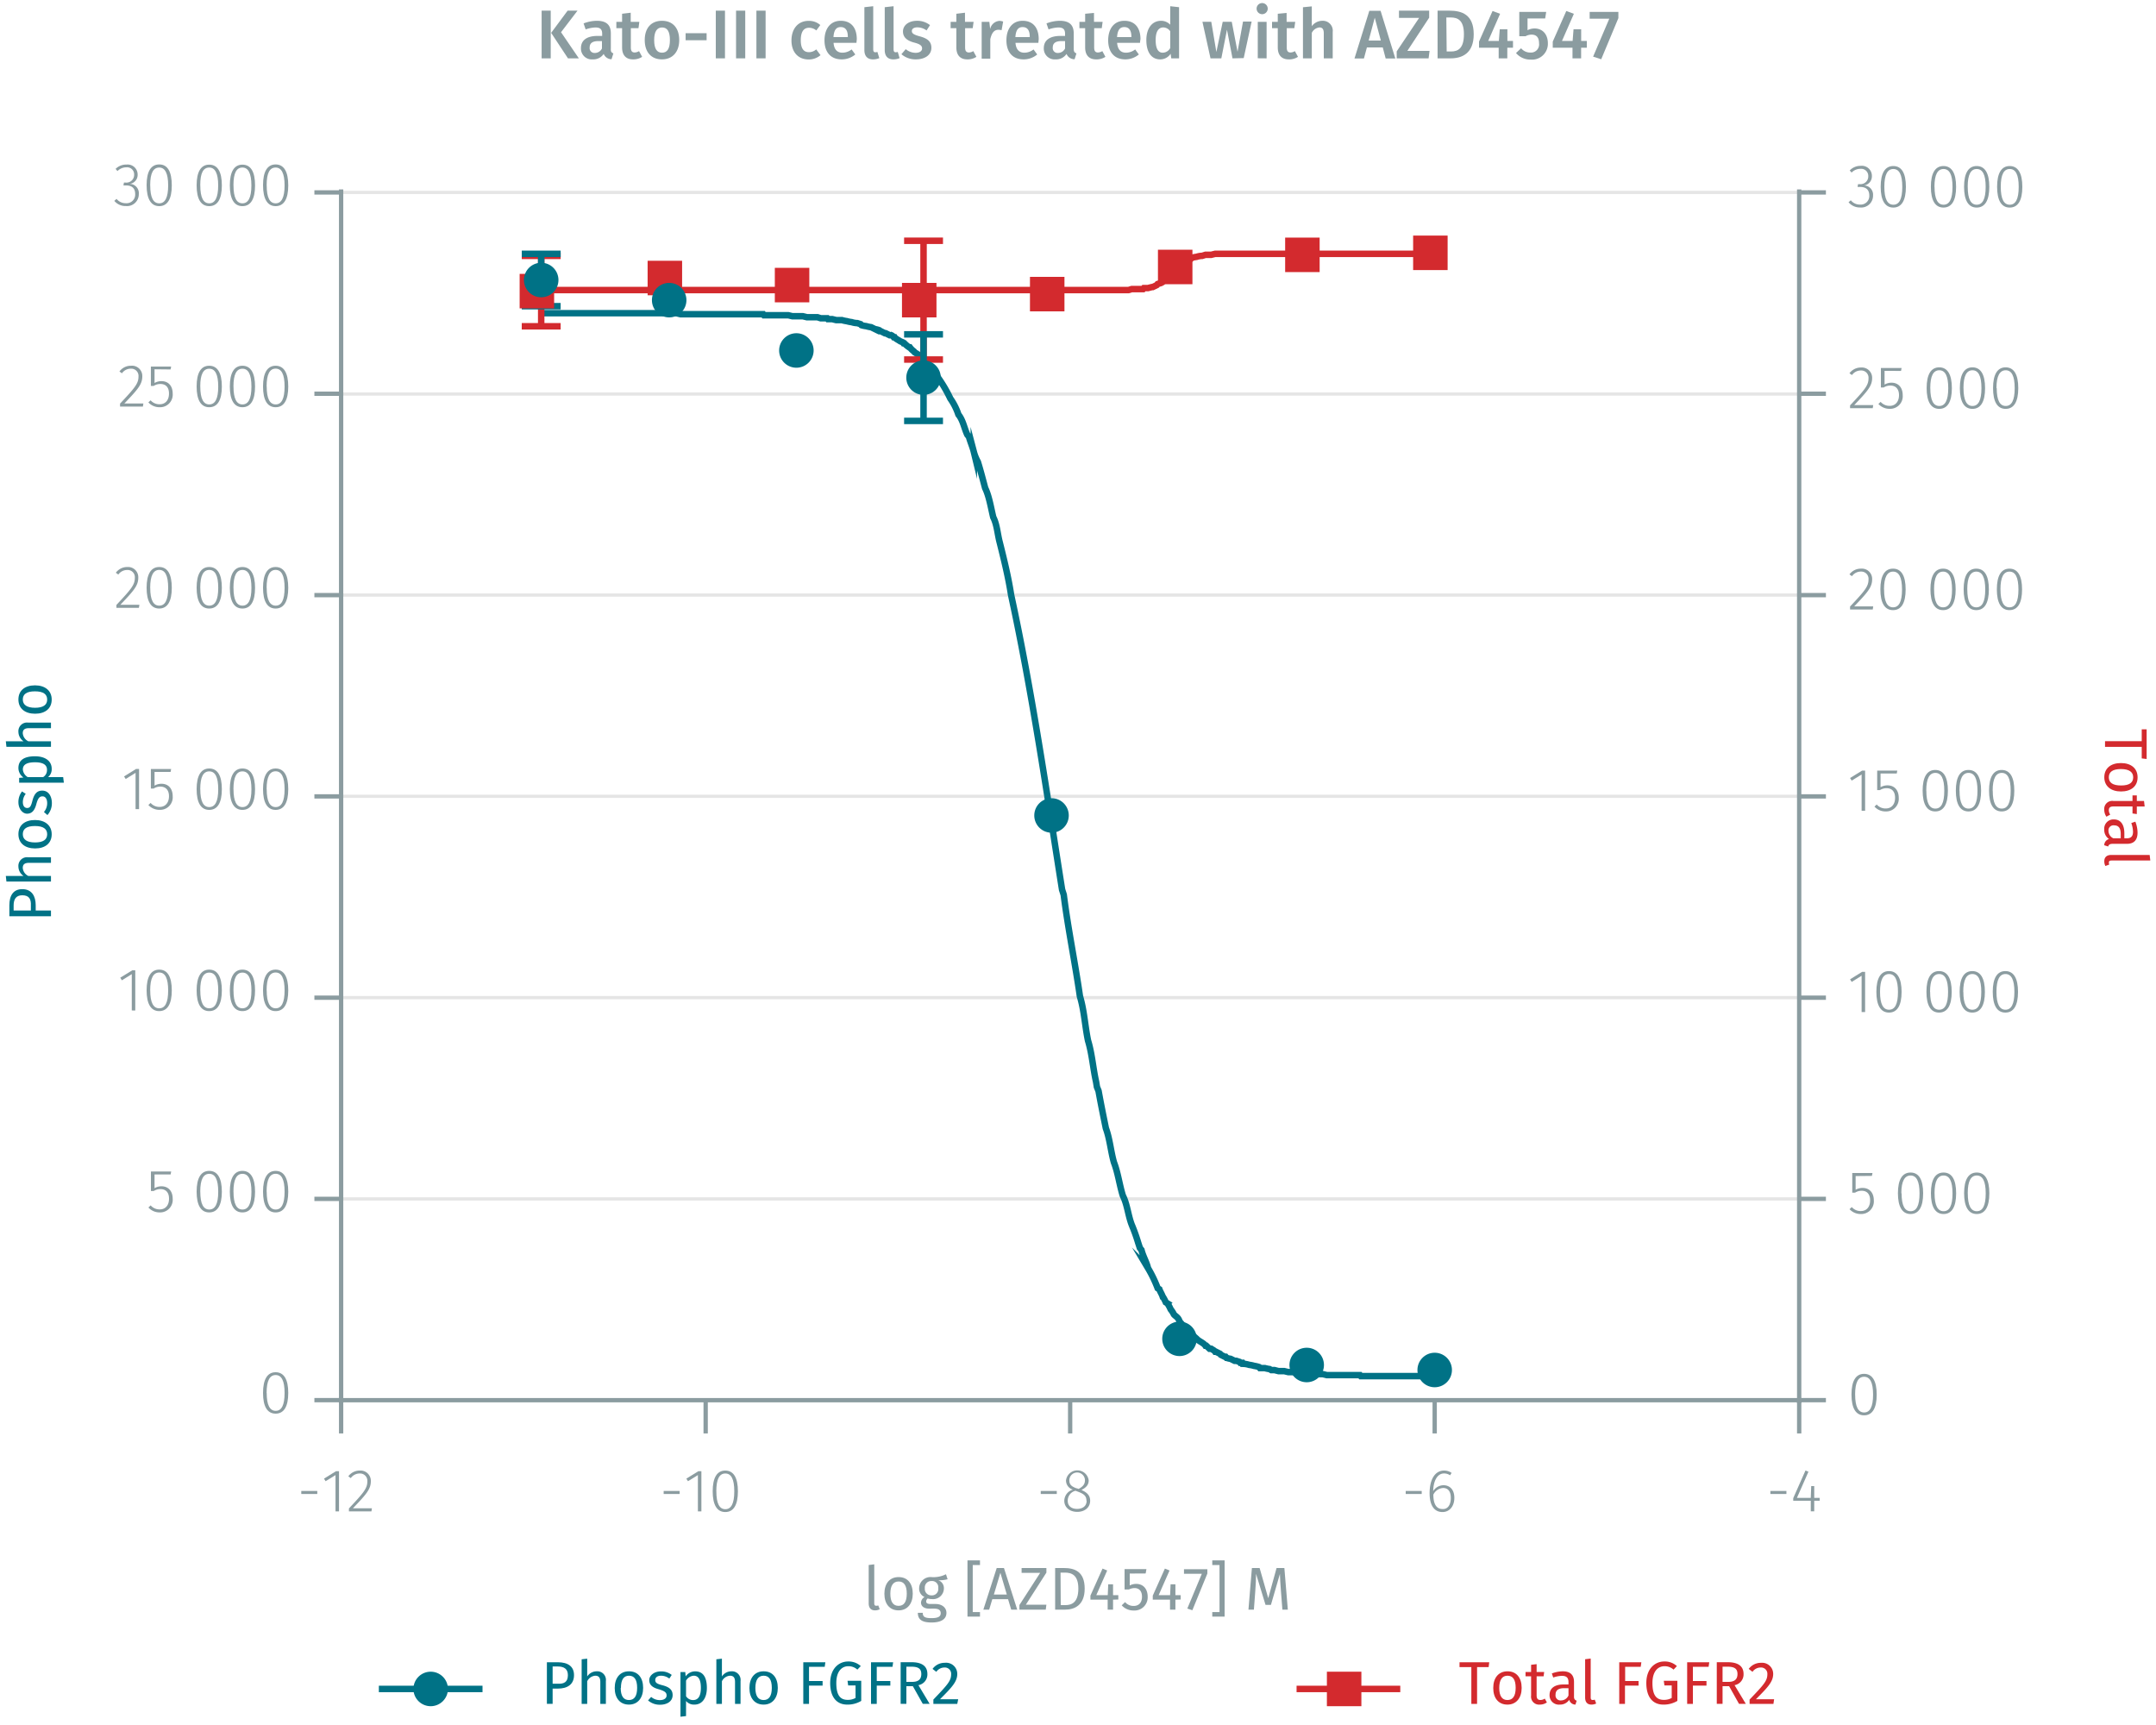 <svg id="Calque_1" data-name="Calque 1" xmlns="http://www.w3.org/2000/svg" xmlns:xlink="http://www.w3.org/1999/xlink" viewBox="0 0 500 400"><defs><symbol id="_9-dark-red-square" data-name="9-dark-red-square" viewBox="0 0 8 8"><polyline points="0 0 0 8 8 8 8 0 0 0" fill="#d32a2e" fill-rule="evenodd"/></symbol><symbol id="_1-deep-blue-circle" data-name="1-deep-blue-circle" viewBox="0 0 8 8"><path d="M8,4A4,4,0,0,1,4,8,4,4,0,1,1,8,4" fill="#007286" fill-rule="evenodd"/></symbol></defs><line x1="79.11" y1="278.01" x2="417.25" y2="278.01" fill="none" stroke="#e5e5e5" stroke-miterlimit="10" stroke-width="0.75"/><line x1="79.11" y1="231.33" x2="417.25" y2="231.33" fill="none" stroke="#e5e5e5" stroke-miterlimit="10" stroke-width="0.75"/><line x1="79.11" y1="184.65" x2="417.25" y2="184.65" fill="none" stroke="#e5e5e5" stroke-miterlimit="10" stroke-width="0.75"/><line x1="79.11" y1="137.98" x2="417.25" y2="137.98" fill="none" stroke="#e5e5e5" stroke-miterlimit="10" stroke-width="0.75"/><line x1="79.11" y1="91.37" x2="417.25" y2="91.37" fill="none" stroke="#e5e5e5" stroke-miterlimit="10" stroke-width="0.75"/><line x1="79.11" y1="44.62" x2="417.25" y2="44.62" fill="none" stroke="#e5e5e5" stroke-miterlimit="10" stroke-width="0.75"/><path d="M73.58,345.73v.7H69.87v-.7Z" fill="#8b9ca0"/><path d="M77.81,350.46v-8.41l-2.3,1.42-.37-.6,2.78-1.72h.7v9.31Z" fill="#8b9ca0"/><path d="M86,343.45c0,1.85-1,3-4.16,6.3h4.41l-.11.71H80.92v-.68c3.46-3.69,4.27-4.65,4.27-6.29a1.68,1.68,0,0,0-1.77-1.81,2.51,2.51,0,0,0-2.07,1.07l-.57-.42A3.26,3.26,0,0,1,83.47,341,2.38,2.38,0,0,1,86,343.45Z" fill="#8b9ca0"/><path d="M157.62,345.73v.7h-3.71v-.7Z" fill="#8b9ca0"/><path d="M161.85,350.46v-8.41l-2.3,1.42-.38-.6,2.79-1.72h.7v9.31Z" fill="#8b9ca0"/><path d="M171.13,345.81c0,3.16-1,4.81-2.93,4.81s-2.92-1.67-2.92-4.82,1-4.8,2.92-4.8S171.13,342.65,171.13,345.81Zm-5,0c0,2.87.74,4.15,2.08,4.15s2.08-1.26,2.08-4.14-.73-4.14-2.08-4.14S166.12,342.93,166.12,345.8Z" fill="#8b9ca0"/><path d="M245.08,345.73v.7h-3.72v-.7Z" fill="#8b9ca0"/><path d="M252.82,348c0,1.56-1.26,2.58-3,2.58s-3-1.05-3-2.56a2.74,2.74,0,0,1,2-2.6,2.2,2.2,0,0,1-1.6-2.14,2.65,2.65,0,0,1,5.26,0c0,1-.55,1.64-1.68,2.22C252.13,346.09,252.82,346.79,252.82,348Zm-.86,0c0-1.13-.6-1.6-2.07-2.14l-.47-.18a2.36,2.36,0,0,0-1.8,2.34c0,1.21.87,1.87,2.16,1.87S252,349.25,252,348Zm-2.25-2.9.43.16c1-.55,1.47-1.1,1.47-2a1.81,1.81,0,0,0-3.62,0C248,344.25,248.46,344.68,249.71,345.14Z" fill="#8b9ca0"/><path d="M329.71,345.73v.7H326v-.7Z" fill="#8b9ca0"/><path d="M337.28,347.33c0,2-1.17,3.29-2.74,3.29-2.17,0-3-1.91-3-4.36,0-3.25,1.28-5.26,3.36-5.26a3,3,0,0,1,1.74.54l-.35.56a2.46,2.46,0,0,0-1.4-.43c-1.55,0-2.47,1.71-2.52,4.1a2.86,2.86,0,0,1,2.39-1.37C336.15,344.4,337.28,345.34,337.28,347.33Zm-.82,0c0-1.63-.76-2.29-1.77-2.29a2.7,2.7,0,0,0-2.28,1.54c0,2.08.64,3.34,2.13,3.34C335.8,350,336.46,348.87,336.46,347.36Z" fill="#8b9ca0"/><path d="M414.29,345.73v.7h-3.72v-.7Z" fill="#8b9ca0"/><path d="M420.74,348v2.45h-.8V348h-4.07v-.6l2.84-6.41.69.28-2.67,6.06h3.21l.1-2.73h.7v2.73H422V348Z" fill="#8b9ca0"/><path d="M417.25,324.68v7.71m-84.53-7.71v7.71m-84.54-7.71v7.71m-84.53-7.71v7.71m-84.54-7.71v7.71m-.56-7.71H417.81" fill="none" stroke="#8b9ca0" stroke-miterlimit="10"/><path d="M66.85,323c0,3.15-1,4.8-2.93,4.8S61,326.14,61,323s1-4.8,2.92-4.8S66.85,319.84,66.85,323Zm-5,0c0,2.87.75,4.15,2.09,4.15S66,325.88,66,323s-.73-4.15-2.08-4.15S61.83,320.12,61.83,323Z" fill="#8b9ca0"/><path d="M35.84,272.34v3.18a3.17,3.17,0,0,1,1.6-.44c1.59,0,2.61,1.1,2.61,2.9a2.92,2.92,0,0,1-3,3.16A3.48,3.48,0,0,1,34.42,280l.52-.49a2.68,2.68,0,0,0,2.12.93c1.31,0,2.14-.95,2.14-2.48s-.81-2.23-2-2.23a2.87,2.87,0,0,0-1.55.45h-.65v-4.52h4.7l-.13.67Z" fill="#8b9ca0"/><path d="M51.45,276.33c0,3.15-1,4.81-2.93,4.81s-2.92-1.67-2.92-4.82,1-4.81,2.92-4.81S51.45,273.17,51.45,276.33Zm-5,0c0,2.87.74,4.14,2.08,4.14s2.08-1.26,2.08-4.13-.73-4.15-2.08-4.15S46.44,273.45,46.44,276.32Z" fill="#8b9ca0"/><path d="M59.15,276.33c0,3.15-1,4.81-2.93,4.81s-2.92-1.67-2.92-4.82,1-4.81,2.92-4.81S59.15,273.17,59.15,276.33Zm-5,0c0,2.87.74,4.14,2.08,4.14s2.08-1.26,2.08-4.13-.73-4.15-2.08-4.15S54.14,273.45,54.14,276.32Z" fill="#8b9ca0"/><path d="M66.85,276.33c0,3.15-1,4.81-2.93,4.81S61,279.47,61,276.32s1-4.81,2.92-4.81S66.85,273.17,66.85,276.33Zm-5,0c0,2.87.75,4.14,2.09,4.14S66,279.2,66,276.33s-.73-4.15-2.08-4.15S61.83,273.45,61.83,276.32Z" fill="#8b9ca0"/><path d="M30.56,234.31v-8.42l-2.3,1.43-.37-.61L30.67,225h.7v9.32Z" fill="#8b9ca0"/><path d="M39.84,229.66c0,3.15-1,4.8-2.92,4.8S34,232.79,34,229.64s1-4.8,2.93-4.8S39.84,226.49,39.84,229.66Zm-5,0c0,2.87.74,4.15,2.09,4.15S39,232.53,39,229.66s-.73-4.15-2.07-4.15S34.83,226.77,34.83,229.64Z" fill="#8b9ca0"/><path d="M51.45,229.66c0,3.15-1,4.8-2.93,4.8s-2.92-1.67-2.92-4.82,1-4.8,2.92-4.8S51.45,226.49,51.45,229.66Zm-5,0c0,2.87.74,4.15,2.08,4.15s2.08-1.26,2.08-4.13-.73-4.15-2.08-4.15S46.44,226.77,46.44,229.64Z" fill="#8b9ca0"/><path d="M59.15,229.66c0,3.15-1,4.8-2.93,4.8s-2.92-1.67-2.92-4.82,1-4.8,2.92-4.8S59.15,226.49,59.15,229.66Zm-5,0c0,2.87.74,4.15,2.08,4.15s2.08-1.26,2.08-4.13-.73-4.15-2.08-4.15S54.14,226.77,54.14,229.64Z" fill="#8b9ca0"/><path d="M66.85,229.66c0,3.15-1,4.8-2.93,4.8S61,232.79,61,229.64s1-4.8,2.92-4.8S66.85,226.49,66.85,229.66Zm-5,0c0,2.87.75,4.15,2.09,4.15S66,232.53,66,229.66s-.73-4.15-2.08-4.15S61.83,226.77,61.83,229.64Z" fill="#8b9ca0"/><path d="M31.44,187.63v-8.42l-2.29,1.43-.38-.6,2.78-1.73h.7v9.32Z" fill="#8b9ca0"/><path d="M35.84,179v3.18a3.07,3.07,0,0,1,1.6-.44c1.59,0,2.61,1.09,2.61,2.9a2.91,2.91,0,0,1-3,3.15,3.48,3.48,0,0,1-2.64-1.12l.52-.49a2.68,2.68,0,0,0,2.12.93c1.31,0,2.14-1,2.14-2.48s-.81-2.23-2-2.23a2.78,2.78,0,0,0-1.55.45h-.65v-4.53h4.7l-.13.68Z" fill="#8b9ca0"/><path d="M51.45,183c0,3.15-1,4.8-2.93,4.8S45.6,186.12,45.6,183s1-4.8,2.92-4.8S51.45,179.81,51.45,183Zm-5,0c0,2.88.74,4.15,2.08,4.15s2.08-1.26,2.08-4.13-.73-4.15-2.08-4.15S46.44,180.09,46.44,183Z" fill="#8b9ca0"/><path d="M59.15,183c0,3.15-1,4.8-2.93,4.8S53.3,186.12,53.3,183s1-4.8,2.92-4.8S59.15,179.81,59.15,183Zm-5,0c0,2.88.74,4.15,2.08,4.15s2.08-1.26,2.08-4.13-.73-4.15-2.08-4.15S54.14,180.09,54.14,183Z" fill="#8b9ca0"/><path d="M66.85,183c0,3.15-1,4.8-2.93,4.8S61,186.12,61,183s1-4.8,2.92-4.8S66.85,179.81,66.85,183Zm-5,0c0,2.88.75,4.15,2.09,4.15S66,185.85,66,183s-.73-4.15-2.08-4.15S61.83,180.09,61.83,183Z" fill="#8b9ca0"/><path d="M32.07,133.93c0,1.85-1,3-4.16,6.31h4.42l-.12.71H27v-.68c3.46-3.69,4.27-4.66,4.27-6.29a1.67,1.67,0,0,0-1.76-1.81,2.51,2.51,0,0,0-2.07,1.06l-.58-.42a3.29,3.29,0,0,1,2.69-1.33A2.37,2.37,0,0,1,32.07,133.93Z" fill="#8b9ca0"/><path d="M39.84,136.3c0,3.15-1,4.81-2.92,4.81S34,139.44,34,136.29s1-4.81,2.93-4.81S39.84,133.14,39.84,136.3Zm-5,0c0,2.87.74,4.14,2.09,4.14S39,139.17,39,136.3s-.73-4.15-2.07-4.15S34.83,133.42,34.83,136.29Z" fill="#8b9ca0"/><path d="M51.45,136.3c0,3.15-1,4.81-2.93,4.81s-2.92-1.67-2.92-4.82,1-4.81,2.92-4.81S51.45,133.14,51.45,136.3Zm-5,0c0,2.87.74,4.14,2.08,4.14s2.08-1.26,2.08-4.13-.73-4.15-2.08-4.15S46.44,133.42,46.44,136.29Z" fill="#8b9ca0"/><path d="M59.15,136.3c0,3.15-1,4.81-2.93,4.81s-2.92-1.67-2.92-4.82,1-4.81,2.92-4.81S59.15,133.14,59.15,136.3Zm-5,0c0,2.87.74,4.14,2.08,4.14s2.08-1.26,2.08-4.13-.73-4.15-2.08-4.15S54.14,133.42,54.14,136.29Z" fill="#8b9ca0"/><path d="M66.85,136.3c0,3.15-1,4.81-2.93,4.81S61,139.44,61,136.29s1-4.81,2.92-4.81S66.85,133.14,66.85,136.3Zm-5,0c0,2.87.75,4.14,2.09,4.14S66,139.17,66,136.3s-.73-4.15-2.08-4.15S61.83,133.42,61.83,136.29Z" fill="#8b9ca0"/><path d="M33,87.26c0,1.85-1,3-4.16,6.3h4.41l-.11.72H27.84v-.69c3.46-3.68,4.28-4.65,4.28-6.29a1.68,1.68,0,0,0-1.77-1.81,2.5,2.5,0,0,0-2.07,1.07l-.58-.42a3.27,3.27,0,0,1,2.69-1.33A2.38,2.38,0,0,1,33,87.26Z" fill="#8b9ca0"/><path d="M35.84,85.63v3.18a3.16,3.16,0,0,1,1.6-.43c1.59,0,2.61,1.09,2.61,2.9a2.92,2.92,0,0,1-3,3.15,3.48,3.48,0,0,1-2.64-1.12l.52-.49a2.67,2.67,0,0,0,2.12.92c1.31,0,2.14-.95,2.14-2.48s-.81-2.22-2-2.22a2.78,2.78,0,0,0-1.55.45h-.65V85h4.7l-.13.67Z" fill="#8b9ca0"/><path d="M51.45,89.63c0,3.15-1,4.8-2.93,4.8s-2.92-1.67-2.92-4.82,1-4.8,2.92-4.8S51.45,86.46,51.45,89.63Zm-5,0c0,2.87.74,4.15,2.08,4.15s2.08-1.26,2.08-4.13-.73-4.15-2.08-4.15S46.44,86.74,46.44,89.61Z" fill="#8b9ca0"/><path d="M59.15,89.63c0,3.15-1,4.8-2.93,4.8s-2.92-1.67-2.92-4.82,1-4.8,2.92-4.8S59.15,86.46,59.15,89.63Zm-5,0c0,2.87.74,4.15,2.08,4.15s2.08-1.26,2.08-4.13-.73-4.15-2.08-4.15S54.14,86.74,54.14,89.61Z" fill="#8b9ca0"/><path d="M66.85,89.63c0,3.15-1,4.8-2.93,4.8S61,92.76,61,89.61s1-4.8,2.92-4.8S66.85,86.46,66.85,89.63Zm-5,0c0,2.87.75,4.15,2.09,4.15S66,92.5,66,89.63s-.73-4.15-2.08-4.15S61.83,86.74,61.83,89.61Z" fill="#8b9ca0"/><path d="M31.92,40.46a2.1,2.1,0,0,1-1.85,2.18A2.15,2.15,0,0,1,32.19,45a2.74,2.74,0,0,1-3,2.78,3.38,3.38,0,0,1-2.68-1.2l.52-.46a2.69,2.69,0,0,0,2.13,1A2,2,0,0,0,31.35,45c0-1.42-.84-2-2.1-2h-.62l.11-.66h.45a1.79,1.79,0,0,0,1.92-1.86,1.63,1.63,0,0,0-1.79-1.68,2.87,2.87,0,0,0-2.08.87l-.43-.51a3.47,3.47,0,0,1,2.55-1A2.32,2.32,0,0,1,31.92,40.46Z" fill="#8b9ca0"/><path d="M39.84,43c0,3.15-1,4.8-2.92,4.8S34,46.09,34,42.93s1-4.8,2.93-4.8S39.84,39.78,39.84,43Zm-5,0c0,2.88.74,4.15,2.09,4.15S39,45.82,39,43s-.73-4.15-2.07-4.15S34.83,40.06,34.83,42.93Z" fill="#8b9ca0"/><path d="M51.45,43c0,3.15-1,4.8-2.93,4.8s-2.92-1.66-2.92-4.82,1-4.8,2.92-4.8S51.45,39.78,51.45,43Zm-5,0c0,2.88.74,4.15,2.08,4.15S50.6,45.82,50.6,43s-.73-4.15-2.08-4.15S46.44,40.06,46.44,42.93Z" fill="#8b9ca0"/><path d="M59.15,43c0,3.15-1,4.8-2.93,4.8s-2.92-1.66-2.92-4.82,1-4.8,2.92-4.8S59.15,39.78,59.15,43Zm-5,0c0,2.88.74,4.15,2.08,4.15S58.3,45.82,58.3,43s-.73-4.15-2.08-4.15S54.14,40.06,54.14,42.93Z" fill="#8b9ca0"/><path d="M66.85,43c0,3.15-1,4.8-2.93,4.8S61,46.09,61,42.93s1-4.8,2.92-4.8S66.85,39.78,66.85,43Zm-5,0c0,2.88.74,4.15,2.08,4.15S66,45.82,66,43s-.73-4.15-2.08-4.15S61.84,40.06,61.84,42.93Z" fill="#8b9ca0"/><path d="M79.11,44.62h-6.2m6.2,46.68h-6.2M79.11,138h-6.2m6.2,46.67h-6.2m6.2,46.68h-6.2M79.11,278h-6.2m6.2,46.67h-6.2m6.2.7V43.92" fill="none" stroke="#8b9ca0" stroke-miterlimit="10"/><path d="M435.23,323.38c0,3.16-1,4.81-2.93,4.81s-2.92-1.67-2.92-4.82,1-4.8,2.92-4.8S435.23,320.22,435.23,323.38Zm-5,0c0,2.87.74,4.15,2.08,4.15s2.08-1.27,2.08-4.14-.73-4.14-2.08-4.14S430.22,320.5,430.22,323.37Z" fill="#8b9ca0"/><path d="M430.34,272.71v3.18a3.16,3.16,0,0,1,1.6-.43c1.6,0,2.62,1.09,2.62,2.9a2.92,2.92,0,0,1-3,3.15,3.45,3.45,0,0,1-2.63-1.12l.52-.49a2.67,2.67,0,0,0,2.11.92c1.32,0,2.14-.95,2.14-2.48s-.81-2.22-1.94-2.22a2.89,2.89,0,0,0-1.56.44h-.64V272h4.69l-.13.67Z" fill="#8b9ca0"/><path d="M446,276.71c0,3.15-1,4.8-2.92,4.8s-2.93-1.67-2.93-4.82,1-4.8,2.93-4.8S446,273.54,446,276.71Zm-5,0c0,2.87.74,4.15,2.09,4.15s2.07-1.26,2.07-4.13-.73-4.15-2.07-4.15S440.94,273.82,440.94,276.69Z" fill="#8b9ca0"/><path d="M453.65,276.71c0,3.15-1,4.8-2.92,4.8s-2.93-1.67-2.93-4.82,1-4.8,2.93-4.8S453.65,273.54,453.65,276.71Zm-5,0c0,2.87.74,4.15,2.09,4.15s2.07-1.26,2.07-4.13-.73-4.15-2.07-4.15S448.64,273.82,448.64,276.69Z" fill="#8b9ca0"/><path d="M461.35,276.71c0,3.15-1,4.8-2.92,4.8s-2.93-1.67-2.93-4.82,1-4.8,2.93-4.8S461.35,273.54,461.35,276.71Zm-5,0c0,2.87.74,4.15,2.09,4.15s2.07-1.26,2.07-4.13-.73-4.15-2.07-4.15S456.34,273.82,456.34,276.69Z" fill="#8b9ca0"/><path d="M431.73,234.68v-8.42l-2.3,1.43-.38-.6,2.79-1.73h.7v9.32Z" fill="#8b9ca0"/><path d="M441,230c0,3.15-1,4.8-2.92,4.8s-2.93-1.66-2.93-4.81,1-4.81,2.93-4.81S441,226.86,441,230Zm-5,0c0,2.87.74,4.14,2.09,4.14s2.07-1.26,2.07-4.13-.73-4.15-2.07-4.15S436,227.14,436,230Z" fill="#8b9ca0"/><path d="M452.62,230c0,3.15-1,4.8-2.93,4.8s-2.93-1.66-2.93-4.81,1-4.81,2.93-4.81S452.62,226.86,452.62,230Zm-5,0c0,2.87.75,4.14,2.09,4.14s2.07-1.26,2.07-4.13-.72-4.15-2.07-4.15S447.6,227.14,447.6,230Z" fill="#8b9ca0"/><path d="M460.32,230c0,3.15-1,4.8-2.93,4.8s-2.93-1.66-2.93-4.81,1-4.81,2.93-4.81S460.32,226.86,460.32,230Zm-5,0c0,2.87.75,4.14,2.09,4.14s2.07-1.26,2.07-4.13-.72-4.15-2.07-4.15S455.3,227.14,455.3,230Z" fill="#8b9ca0"/><path d="M468,230c0,3.15-1,4.8-2.93,4.8s-2.93-1.66-2.93-4.81,1-4.81,2.93-4.81S468,226.86,468,230Zm-5,0c0,2.87.75,4.14,2.09,4.14s2.07-1.26,2.07-4.13-.72-4.15-2.07-4.15S463,227.14,463,230Z" fill="#8b9ca0"/><path d="M431.73,188v-8.41l-2.3,1.42-.38-.6,2.79-1.72h.7V188Z" fill="#8b9ca0"/><path d="M436.12,179.36v3.18a3.19,3.19,0,0,1,1.6-.43c1.6,0,2.62,1.09,2.62,2.9a2.92,2.92,0,0,1-3,3.15,3.45,3.45,0,0,1-2.63-1.12l.52-.49a2.67,2.67,0,0,0,2.11.92c1.32,0,2.15-.95,2.15-2.48s-.82-2.22-1.95-2.22a2.89,2.89,0,0,0-1.56.44h-.64v-4.52H440l-.12.67Z" fill="#8b9ca0"/><path d="M451.74,183.35c0,3.16-1,4.81-2.93,4.81s-2.93-1.67-2.93-4.82,1-4.8,2.93-4.8S451.74,180.19,451.74,183.35Zm-5,0c0,2.87.74,4.15,2.09,4.15s2.07-1.26,2.07-4.14-.73-4.14-2.07-4.14S446.72,180.47,446.72,183.34Z" fill="#8b9ca0"/><path d="M459.44,183.35c0,3.16-1,4.81-2.93,4.81s-2.93-1.67-2.93-4.82,1-4.8,2.93-4.8S459.44,180.19,459.44,183.35Zm-5,0c0,2.87.75,4.15,2.09,4.15s2.07-1.26,2.07-4.14-.73-4.14-2.07-4.14S454.42,180.47,454.42,183.34Z" fill="#8b9ca0"/><path d="M467.14,183.35c0,3.16-1,4.81-2.93,4.81s-2.93-1.67-2.93-4.82,1-4.8,2.93-4.8S467.14,180.19,467.14,183.35Zm-5,0c0,2.87.74,4.15,2.09,4.15s2.07-1.26,2.07-4.14-.73-4.14-2.07-4.14S462.12,180.47,462.12,183.34Z" fill="#8b9ca0"/><path d="M434.17,134.31c0,1.85-1,3-4.16,6.3h4.41l-.11.72h-5.26v-.69c3.46-3.68,4.28-4.65,4.28-6.29a1.68,1.68,0,0,0-1.77-1.81,2.5,2.5,0,0,0-2.07,1.07l-.58-.42a3.27,3.27,0,0,1,2.69-1.33A2.38,2.38,0,0,1,434.17,134.31Z" fill="#8b9ca0"/><path d="M441.94,136.68c0,3.15-1,4.8-2.93,4.8s-2.93-1.67-2.93-4.82,1-4.8,2.93-4.8S441.94,133.51,441.94,136.68Zm-5,0c0,2.87.75,4.15,2.09,4.15s2.07-1.26,2.07-4.13-.73-4.15-2.07-4.15S436.92,133.79,436.92,136.66Z" fill="#8b9ca0"/><path d="M453.54,136.68c0,3.15-1,4.8-2.92,4.8s-2.93-1.67-2.93-4.82,1-4.8,2.93-4.8S453.54,133.51,453.54,136.68Zm-5,0c0,2.87.74,4.15,2.09,4.15s2.07-1.26,2.07-4.13-.73-4.15-2.07-4.15S448.53,133.79,448.53,136.66Z" fill="#8b9ca0"/><path d="M461.24,136.68c0,3.15-1,4.8-2.92,4.8s-2.93-1.67-2.93-4.82,1-4.8,2.93-4.8S461.24,133.51,461.24,136.68Zm-5,0c0,2.87.74,4.15,2.09,4.15s2.07-1.26,2.07-4.13-.73-4.15-2.07-4.15S456.23,133.79,456.23,136.66Z" fill="#8b9ca0"/><path d="M468.94,136.68c0,3.15-1,4.8-2.93,4.8s-2.92-1.67-2.92-4.82,1-4.8,2.92-4.8S468.94,133.51,468.94,136.68Zm-5,0c0,2.87.74,4.15,2.08,4.15s2.08-1.26,2.08-4.13-.73-4.15-2.08-4.15S463.93,133.79,463.93,136.66Z" fill="#8b9ca0"/><path d="M434.17,87.63c0,1.85-1,3-4.16,6.31h4.41l-.11.71h-5.26V94c3.46-3.68,4.28-4.65,4.28-6.28a1.68,1.68,0,0,0-1.77-1.81,2.51,2.51,0,0,0-2.07,1.06l-.58-.42a3.3,3.3,0,0,1,2.69-1.33A2.38,2.38,0,0,1,434.17,87.63Z" fill="#8b9ca0"/><path d="M437.05,86v3.18a3.17,3.17,0,0,1,1.6-.44c1.59,0,2.61,1.1,2.61,2.9a2.92,2.92,0,0,1-3,3.16,3.48,3.48,0,0,1-2.64-1.13l.52-.49a2.68,2.68,0,0,0,2.12.93c1.31,0,2.14-1,2.14-2.48s-.81-2.23-2-2.23a2.87,2.87,0,0,0-1.55.45h-.65V85.34H441l-.13.67Z" fill="#8b9ca0"/><path d="M452.66,90c0,3.15-1,4.81-2.93,4.81s-2.92-1.67-2.92-4.82,1-4.81,2.92-4.81S452.66,86.83,452.66,90Zm-5,0c0,2.87.74,4.14,2.08,4.14s2.08-1.26,2.08-4.13-.73-4.15-2.08-4.15S447.65,87.11,447.65,90Z" fill="#8b9ca0"/><path d="M460.36,90c0,3.15-1,4.81-2.93,4.81s-2.92-1.67-2.92-4.82,1-4.81,2.92-4.81S460.36,86.83,460.36,90Zm-5,0c0,2.87.74,4.14,2.08,4.14s2.08-1.26,2.08-4.13-.73-4.15-2.08-4.15S455.35,87.11,455.35,90Z" fill="#8b9ca0"/><path d="M468.06,90c0,3.15-1,4.81-2.93,4.81s-2.92-1.67-2.92-4.82,1-4.81,2.92-4.81S468.06,86.83,468.06,90Zm-5,0c0,2.87.75,4.14,2.09,4.14s2.08-1.26,2.08-4.13-.73-4.15-2.08-4.15S463,87.11,463,90Z" fill="#8b9ca0"/><path d="M434.11,40.83A2.11,2.11,0,0,1,432.26,43a2.14,2.14,0,0,1,2.12,2.32,2.74,2.74,0,0,1-3,2.79,3.39,3.39,0,0,1-2.68-1.21l.52-.46a2.66,2.66,0,0,0,2.13,1,2,2,0,0,0,2.16-2.09c0-1.41-.84-2-2.11-2h-.61l.11-.65h.45a1.79,1.79,0,0,0,1.92-1.87,1.64,1.64,0,0,0-1.8-1.68,2.85,2.85,0,0,0-2.07.87l-.43-.5a3.44,3.44,0,0,1,2.55-1.06A2.32,2.32,0,0,1,434.11,40.83Z" fill="#8b9ca0"/><path d="M442,43.32c0,3.16-1,4.81-2.92,4.81s-2.93-1.67-2.93-4.82,1-4.81,2.93-4.81S442,40.16,442,43.32Zm-5,0c0,2.87.74,4.15,2.09,4.15s2.07-1.26,2.07-4.14-.73-4.14-2.07-4.14S437,40.44,437,43.31Z" fill="#8b9ca0"/><path d="M453.64,43.32c0,3.16-1,4.81-2.93,4.81s-2.92-1.67-2.92-4.82,1-4.81,2.92-4.81S453.64,40.16,453.64,43.32Zm-5,0c0,2.87.75,4.15,2.09,4.15s2.08-1.26,2.08-4.14-.73-4.14-2.08-4.14S448.62,40.44,448.62,43.31Z" fill="#8b9ca0"/><path d="M461.34,43.32c0,3.16-1,4.81-2.93,4.81s-2.92-1.67-2.92-4.82,1-4.81,2.92-4.81S461.34,40.16,461.34,43.32Zm-5,0c0,2.87.74,4.15,2.08,4.15s2.08-1.26,2.08-4.14-.73-4.14-2.08-4.14S456.33,40.44,456.33,43.31Z" fill="#8b9ca0"/><path d="M469,43.32c0,3.16-1,4.81-2.93,4.81s-2.92-1.67-2.92-4.82,1-4.81,2.92-4.81S469,40.16,469,43.32Zm-5,0c0,2.87.74,4.15,2.08,4.15s2.08-1.26,2.08-4.14-.73-4.14-2.08-4.14S464,40.44,464,43.31Z" fill="#8b9ca0"/><path d="M417.25,44.62h6.2m-6.2,46.68h6.2M417.25,138h6.2m-6.2,46.67h6.2m-6.2,46.68h6.2M417.25,278h6.2m-6.2,46.67h6.2m-6.2.7V43.92" fill="none" stroke="#8b9ca0" stroke-miterlimit="10"/><path d="M125.51,67.26h136.2l.75-.23h2.63l.19-.23h.94l.94-.24h.18l.94-.46.19-.24.75-.23.19-.23h.19l.75-.7a3.3,3.3,0,0,0,.94-.7c.65-1,1.09-1,1.69-1.64.15-.15,1-1,1.13-1.17l.94-.46.18-.24.94-.46.19-.24a6.87,6.87,0,0,1,1.13-.23,4.51,4.51,0,0,1,1.31-.23l.75-.24h1.32l.94-.23h50.91" fill="none" stroke="#d32a2e" stroke-miterlimit="10" stroke-width="1.5"/><path d="M125.51,72.63h31.38l.93.23H177l.18.24h5.64l.94.23h2.44l.94.23h2.44l.75.24h1.51L192,74H193l.94.23h1.32a6.6,6.6,0,0,0,1.12.24,6.87,6.87,0,0,0,1.13.23,4.58,4.58,0,0,0,1.32.23l.75.24.19.23a5.87,5.87,0,0,0,1.12.23,6.92,6.92,0,0,0,1.13.24l.94.46a4.06,4.06,0,0,1,.94.24l.19.23h.18l.94.47h.19l.94.47h.38a1.38,1.38,0,0,1,.56.46h.19c.24.37,1,.69,1.31.94l.57.23.18.23h.19a7,7,0,0,0,1.13.94H211a4.15,4.15,0,0,0,.94.93l.18.23.76.47c.76,1,2,2,2.81,3l.75,1.17.38.23a32.5,32.5,0,0,1,3.57,5.84,14.36,14.36,0,0,1,1.88,3.73c1.07,1.3,1.35,3.17,2.06,4.67l.38.47c.3,1.14.85,2.35,1.13,3.5a10.07,10.07,0,0,0,.94,2.33c.62,2,1.15,4.06,1.69,6.07.93,1.87,1.36,4.68,1.88,6.77.87,1.67,1,4,1.5,5.83,1,4,2,8.06,2.63,12.14,4.89,22.56,8.21,45.53,11.83,68.38l.38,1.17c1,7.88,2.62,15.69,3.76,23.57,1,3.29,1.17,6.9,1.88,10.27.94,3.07,1.16,6.43,1.87,9.57l.19,1.16.38.94c.51,2.85,1.11,5.79,1.69,8.63.93,2.51,1.14,5.36,1.88,7.94.95,2.46,1.27,5.18,2.06,7.7,1.05,2.08,1.22,4.6,2.07,6.77a42.7,42.7,0,0,1,1.5,4.2l.38,1.16.37.47c.33,1.41,1.18,2.8,1.51,4.2a29.58,29.58,0,0,1,2.25,4.67l.38.23c.18.53.57,1.11.75,1.64a8.47,8.47,0,0,1,.75,1.4l.37.23a8.3,8.3,0,0,1,.76,1.4,5.69,5.69,0,0,1,.75,1.17c.42.5,1,.62,1.31,1.63a33.65,33.65,0,0,0,3.95,4c.53.63,1.59.92,2.06,1.63h.19l.75.7h.38c.38.26.73.38.94.7H282l.94.47.18.23.94.47h.19l.19.23a4.06,4.06,0,0,0,.94.24l.94.46h.37l.75.24.19.23h.57l.18.23a4.88,4.88,0,0,1,1.32.24,6.13,6.13,0,0,1,1.13.23A6.56,6.56,0,0,1,292,317l.19.24h1.13a8,8,0,0,0,1.12.23l.38.23h.75l.94.24h1.32l.94.23H300l.94.23h2.44l.94.24h2.44l.94.23h7.7l.19.23h17.1" fill="none" stroke="#007286" stroke-miterlimit="10" stroke-width="1.5"/><line x1="125.51" y1="59.33" x2="125.51" y2="67.5" fill="none" stroke="#d32a2e" stroke-miterlimit="10" stroke-width="1.5"/><line x1="125.51" y1="67.5" x2="125.51" y2="75.66" fill="none" stroke="#d32a2e" stroke-miterlimit="10" stroke-width="1.5"/><line x1="121" y1="59.33" x2="130.02" y2="59.33" fill="none" stroke="#d32a2e" stroke-miterlimit="10" stroke-width="1.5"/><line x1="121" y1="75.66" x2="130.02" y2="75.66" fill="none" stroke="#d32a2e" stroke-miterlimit="10" stroke-width="1.5"/><line x1="214.18" y1="55.83" x2="214.18" y2="69.6" fill="none" stroke="#d32a2e" stroke-miterlimit="10" stroke-width="1.5"/><line x1="214.18" y1="69.6" x2="214.18" y2="83.37" fill="none" stroke="#d32a2e" stroke-miterlimit="10" stroke-width="1.5"/><line x1="209.67" y1="55.83" x2="218.69" y2="55.83" fill="none" stroke="#d32a2e" stroke-miterlimit="10" stroke-width="1.5"/><line x1="209.67" y1="83.37" x2="218.69" y2="83.37" fill="none" stroke="#d32a2e" stroke-miterlimit="10" stroke-width="1.5"/><line x1="125.51" y1="58.86" x2="125.51" y2="64.93" fill="none" stroke="#007286" stroke-miterlimit="10" stroke-width="1.5"/><line x1="125.51" y1="64.93" x2="125.51" y2="71" fill="none" stroke="#007286" stroke-miterlimit="10" stroke-width="1.5"/><line x1="121" y1="58.86" x2="130.02" y2="58.86" fill="none" stroke="#007286" stroke-miterlimit="10" stroke-width="1.5"/><line x1="121" y1="71" x2="130.02" y2="71" fill="none" stroke="#007286" stroke-miterlimit="10" stroke-width="1.5"/><line x1="214.18" y1="77.53" x2="214.18" y2="87.57" fill="none" stroke="#007286" stroke-miterlimit="10" stroke-width="1.5"/><line x1="214.18" y1="87.57" x2="214.18" y2="97.6" fill="none" stroke="#007286" stroke-miterlimit="10" stroke-width="1.5"/><line x1="209.67" y1="77.53" x2="218.69" y2="77.53" fill="none" stroke="#007286" stroke-miterlimit="10" stroke-width="1.5"/><line x1="209.67" y1="97.6" x2="218.69" y2="97.6" fill="none" stroke="#007286" stroke-miterlimit="10" stroke-width="1.5"/><path d="M125.61,13.53V2.47h2.11V13.53Zm8.63,0h-2.52l-3.9-5.91,3.82-5.15h2.29l-3.82,5Z" fill="#8b9ca0"/><path d="M142.25,12.38l-.43,1.36A2,2,0,0,1,140,12.5a2.88,2.88,0,0,1-2.53,1.27,2.51,2.51,0,0,1-2.74-2.61c0-1.84,1.39-2.83,3.86-2.83h1.06V7.85c0-1.11-.5-1.48-1.59-1.48a7.49,7.49,0,0,0-2.24.45l-.48-1.39a8.73,8.73,0,0,1,3.07-.61c2.26,0,3.25,1,3.25,2.91v3.56C141.61,12,141.84,12.22,142.25,12.38Zm-2.65-1.14V9.53h-.85c-1.33,0-2,.48-2,1.47a1.12,1.12,0,0,0,1.2,1.28A1.83,1.83,0,0,0,139.6,11.24Z" fill="#8b9ca0"/><path d="M146.81,13.77c-1.66,0-2.54-1-2.54-2.77V6.53h-1.33V5.06h1.33V3.19l2-.24V5.06h2l-.2,1.47h-1.77V11c0,.83.28,1.17.9,1.17a2,2,0,0,0,1-.32l.72,1.33A3.73,3.73,0,0,1,146.81,13.77Z" fill="#8b9ca0"/><path d="M157.52,9.29c0,2.67-1.49,4.48-4,4.48s-4-1.7-4-4.48,1.48-4.47,4-4.47S157.52,6.52,157.52,9.29Zm-5.81,0c0,2,.62,2.93,1.82,2.93s1.83-.92,1.83-2.93-.63-2.92-1.81-2.92S151.71,7.29,151.71,9.29Z" fill="#8b9ca0"/><path d="M163.87,7.7V9.33H159V7.7Z" fill="#8b9ca0"/><path d="M166,13.53V2.47h2.13V13.53Z" fill="#8b9ca0"/><path d="M170.7,13.53V2.47h2.13V13.53Z" fill="#8b9ca0"/><path d="M175.42,13.53V2.47h2.13V13.53Z" fill="#8b9ca0"/><path d="M190.24,5.81l-.93,1.25a2.59,2.59,0,0,0-1.7-.62c-1.18,0-1.9.86-1.9,2.89s.75,2.77,1.9,2.77a2.55,2.55,0,0,0,1.68-.65l1,1.34a4.16,4.16,0,0,1-2.74,1c-2.45,0-4-1.7-4-4.4s1.52-4.55,3.95-4.55A3.94,3.94,0,0,1,190.24,5.81Z" fill="#8b9ca0"/><path d="M198.62,9.93h-5.31c.14,1.73,1,2.29,2.08,2.29a3.49,3.49,0,0,0,2.11-.76l.85,1.17a4.89,4.89,0,0,1-3.14,1.14c-2.62,0-4-1.75-4-4.42s1.36-4.53,3.76-4.53,3.73,1.6,3.73,4.27C198.67,9.37,198.64,9.7,198.62,9.93Zm-2-1.43c0-1.39-.5-2.22-1.65-2.22-1,0-1.57.64-1.68,2.32h3.33Z" fill="#8b9ca0"/><path d="M203,12.12a1.51,1.51,0,0,0,.48-.08l.44,1.44a3.76,3.76,0,0,1-1.46.29c-1.27,0-2-.75-2-2.16V1.67l2.05-.23v10C202.52,11.93,202.67,12.12,203,12.12Z" fill="#8b9ca0"/><path d="M207.72,12.12a1.51,1.51,0,0,0,.48-.08l.43,1.44a3.67,3.67,0,0,1-1.45.29c-1.27,0-2-.75-2-2.16V1.67l2.05-.23v10C207.24,11.93,207.39,12.12,207.72,12.12Z" fill="#8b9ca0"/><path d="M215.68,5.83l-.8,1.23a3.66,3.66,0,0,0-2.09-.72c-.86,0-1.32.34-1.32.85s.33.82,1.77,1.22C215,8.87,216,9.57,216,11.08c0,1.76-1.63,2.69-3.57,2.69a5,5,0,0,1-3.38-1.2l1-1.17a3.68,3.68,0,0,0,2.27.85c.93,0,1.52-.4,1.52-1s-.33-1-1.92-1.4c-1.74-.48-2.51-1.32-2.51-2.56,0-1.41,1.3-2.47,3.27-2.47A4.75,4.75,0,0,1,215.68,5.83Z" fill="#8b9ca0"/><path d="M224.33,13.77c-1.66,0-2.54-1-2.54-2.77V6.53h-1.33V5.06h1.33V3.19l2-.24V5.06h2l-.21,1.47h-1.76V11c0,.83.28,1.17.9,1.17a2,2,0,0,0,1-.32l.72,1.33A3.73,3.73,0,0,1,224.33,13.77Z" fill="#8b9ca0"/><path d="M232.64,5l-.36,2a3,3,0,0,0-.75-.09c-1,0-1.55.75-1.87,2.17v4.52h-2V5.06h1.78l.19,1.67a2.37,2.37,0,0,1,2.21-1.89A3,3,0,0,1,232.64,5Z" fill="#8b9ca0"/><path d="M240.81,9.93H235.5c.14,1.73,1,2.29,2.08,2.29a3.46,3.46,0,0,0,2.11-.76l.85,1.17a4.89,4.89,0,0,1-3.14,1.14c-2.62,0-4-1.75-4-4.42s1.36-4.53,3.76-4.53,3.73,1.6,3.73,4.27C240.86,9.37,240.83,9.7,240.81,9.93Zm-2-1.43c0-1.39-.5-2.22-1.65-2.22-1,0-1.57.64-1.68,2.32h3.33Z" fill="#8b9ca0"/><path d="M249.64,12.38l-.43,1.36a2,2,0,0,1-1.87-1.24,2.88,2.88,0,0,1-2.53,1.27,2.51,2.51,0,0,1-2.74-2.61c0-1.84,1.4-2.83,3.86-2.83H247V7.85c0-1.11-.5-1.48-1.59-1.48a7.55,7.55,0,0,0-2.24.45l-.48-1.39a8.73,8.73,0,0,1,3.07-.61c2.26,0,3.25,1,3.25,2.91v3.56C249,12,249.23,12.22,249.64,12.38ZM247,11.24V9.53h-.85c-1.33,0-2,.48-2,1.47a1.12,1.12,0,0,0,1.2,1.28A1.83,1.83,0,0,0,247,11.24Z" fill="#8b9ca0"/><path d="M254.2,13.77c-1.66,0-2.54-1-2.54-2.77V6.53h-1.33V5.06h1.33V3.19L253.71,3V5.06h2l-.2,1.47h-1.76V11c0,.83.27,1.17.89,1.17a2,2,0,0,0,1-.32l.72,1.33A3.73,3.73,0,0,1,254.2,13.77Z" fill="#8b9ca0"/><path d="M264.38,9.93h-5.31c.14,1.73,1,2.29,2.08,2.29a3.49,3.49,0,0,0,2.11-.76l.85,1.17A4.91,4.91,0,0,1,261,13.77c-2.63,0-4-1.75-4-4.42s1.36-4.53,3.76-4.53,3.73,1.6,3.73,4.27C264.43,9.37,264.4,9.7,264.38,9.93Zm-2-1.43c0-1.39-.49-2.22-1.64-2.22-1,0-1.57.64-1.68,2.32h3.32Z" fill="#8b9ca0"/><path d="M273.44,13.53h-1.81l-.15-1.07a2.84,2.84,0,0,1-2.41,1.31c-2.12,0-3.22-1.78-3.22-4.47s1.29-4.48,3.44-4.48a2.94,2.94,0,0,1,2.1.91V1.44l2.05.23Zm-2.05-2.4V7.25a2,2,0,0,0-1.6-.89c-1.08,0-1.78.89-1.78,2.93s.62,2.93,1.63,2.93A2,2,0,0,0,271.39,11.13Z" fill="#8b9ca0"/><path d="M285.83,13.53l-1.28-6.64-1.31,6.64h-2.51l-1.87-8.47h2.05l1.18,7,1.47-7h2.1L287,12l1.27-7h2l-1.84,8.47Z" fill="#8b9ca0"/><path d="M294,2a1.29,1.29,0,0,1-2.58,0A1.29,1.29,0,0,1,294,2Zm-2.31,11.51V5.06h2.05v8.47Z" fill="#8b9ca0"/><path d="M298.87,13.77c-1.66,0-2.54-1-2.54-2.77V6.53H295V5.06h1.33V3.19L298.38,3V5.06h2l-.21,1.47h-1.76V11c0,.83.27,1.17.89,1.17a2,2,0,0,0,1-.32l.72,1.33A3.71,3.71,0,0,1,298.87,13.77Z" fill="#8b9ca0"/><path d="M309.07,7.4v6.13H307V7.72c0-1.06-.42-1.36-1-1.36a2.22,2.22,0,0,0-1.78,1.26v5.91h-2.05V1.68l2.05-.2V6.07a3.06,3.06,0,0,1,2.47-1.25A2.3,2.3,0,0,1,309.07,7.4Z" fill="#8b9ca0"/><path d="M317,11l-.69,2.56h-2.19l3.44-11.06h2.61l3.42,11.06h-2.24L320.68,11Zm1.82-6.89-1.41,5.29h2.82Z" fill="#8b9ca0"/><path d="M326.38,11.8h5.15l-.22,1.73h-7.4V11.91l5.2-7.76h-4.67V2.47h7V4.1Z" fill="#8b9ca0"/><path d="M341.77,7.94c0,4.48-2.73,5.59-5.38,5.59h-3V2.47h2.73C339,2.47,341.77,3.36,341.77,7.94Zm-6.27,4h1c1.65,0,3-.73,3-4s-1.44-3.89-3.08-3.89h-1Z" fill="#8b9ca0"/><path d="M349.56,11.06v2.47h-2V11.06H343V9.65l3.14-7.1,1.75.65-2.76,6.29h2.47l.21-2.7h1.77v2.7h1.3v1.57Z" fill="#8b9ca0"/><path d="M354.25,4.28V7a3.66,3.66,0,0,1,1.63-.4c1.79,0,3.09,1.28,3.09,3.47a3.68,3.68,0,0,1-4,3.75,4.36,4.36,0,0,1-3.39-1.52l1.18-1.11a2.73,2.73,0,0,0,2.16,1,1.89,1.89,0,0,0,2-2.16c0-1.49-.74-2-1.73-2a2.76,2.76,0,0,0-1.39.37h-1.46V2.76h6.24l-.24,1.52Z" fill="#8b9ca0"/><path d="M366.68,11.06v2.47h-2V11.06H360.1V9.65l3.14-7.1L365,3.2l-2.76,6.29h2.47l.21-2.7h1.77v2.7H368v1.57Z" fill="#8b9ca0"/><path d="M371.34,13.74l-1.88-.61,3.75-8.79h-4.55V2.76h6.66V4.2Z" fill="#8b9ca0"/><path d="M203.21,372.35a1.36,1.36,0,0,0,.47-.08l.34.89a2.49,2.49,0,0,1-1.09.26c-.94,0-1.47-.57-1.47-1.63V362.9l1.29-.16v9C202.75,372.15,202.87,372.35,203.21,372.35Z" fill="#8b9ca0"/><path d="M211.68,369.55c0,2.28-1.21,3.87-3.29,3.87s-3.29-1.52-3.29-3.86,1.2-3.86,3.3-3.86S211.68,367.21,211.68,369.55Zm-5.2,0c0,1.92.67,2.82,1.91,2.82s1.9-.9,1.9-2.83-.67-2.82-1.89-2.82S206.48,367.63,206.48,369.56Z" fill="#8b9ca0"/><path d="M217.6,366.43a1.93,1.93,0,0,1,1.3,1.86,2.51,2.51,0,0,1-2.81,2.51,3.24,3.24,0,0,1-.94-.14.88.88,0,0,0-.36.68c0,.34.21.6,1,.6h1.18c1.51,0,2.52.87,2.52,2.05,0,1.43-1.18,2.24-3.46,2.24s-3.17-.74-3.17-2.24H214c0,.84.37,1.23,2,1.23s2.16-.4,2.16-1.15-.56-1.05-1.49-1.05H215.5c-1.32,0-1.91-.66-1.91-1.4a1.6,1.6,0,0,1,.82-1.3,2.11,2.11,0,0,1-1.25-2.05A2.63,2.63,0,0,1,216,365.7a6.39,6.39,0,0,0,3.38-.66l.38,1.16A7.09,7.09,0,0,1,217.6,366.43Zm-3.12,1.84a1.49,1.49,0,0,0,1.55,1.67,1.47,1.47,0,0,0,1.56-1.68,1.44,1.44,0,0,0-1.59-1.64A1.48,1.48,0,0,0,214.48,368.27Z" fill="#8b9ca0"/><path d="M225.59,362.9v10.91h1.68v1.06h-2.9V361.82h2.9v1.08Z" fill="#8b9ca0"/><path d="M230.13,370.82l-.73,2.43h-1.35l3.1-9.65h1.68l3.08,9.65h-1.4l-.73-2.43ZM232,364.7l-1.51,5.05h3Z" fill="#8b9ca0"/><path d="M237.9,372.11h4.77l-.15,1.14h-6.11v-1.07l4.82-7.46h-4.31V363.6h5.75v1.07Z" fill="#8b9ca0"/><path d="M251.55,368.37c0,3.94-2.45,4.88-4.54,4.88H244.7V363.6h2C249.18,363.6,251.55,364.37,251.55,368.37ZM246,372.2h1.08c1.51,0,3-.65,3-3.83s-1.59-3.71-3.13-3.71h-1Z" fill="#8b9ca0"/><path d="M258.13,370.94v2.31h-1.25v-2.31h-4V370l2.81-6.27,1.08.44-2.53,5.73h2.66l.11-2.52h1.12v2.52h1.22v1Z" fill="#8b9ca0"/><path d="M262,364.88v2.76a3.28,3.28,0,0,1,1.5-.36c1.58,0,2.66,1.11,2.66,3a3.06,3.06,0,0,1-3.25,3.17,3.65,3.65,0,0,1-2.77-1.2l.78-.75a2.54,2.54,0,0,0,2,.89c1.18,0,1.92-.77,1.92-2.14s-.74-2-1.71-2a2.91,2.91,0,0,0-1.33.33h-1v-4.72h5.07l-.18,1Z" fill="#8b9ca0"/><path d="M272.59,370.94v2.31h-1.25v-2.31h-4V370l2.81-6.27,1.08.44-2.53,5.73h2.66l.11-2.52h1.12v2.52h1.22v1Z" fill="#8b9ca0"/><path d="M276.52,373.39l-1.17-.39,3.37-8.07h-4.14v-1.05H280v1Z" fill="#8b9ca0"/><path d="M281.14,374.87v-1.06h1.68V362.9h-1.68v-1.08H284v13.05Z" fill="#8b9ca0"/><path d="M297.4,373.25l-.34-4.36c-.12-1.51-.22-3.14-.23-3.94l-2.09,7.2h-1.25l-2.2-7.21c0,1.14-.07,2.63-.18,4.05l-.32,4.26h-1.26l.8-9.65h1.79l2,7,1.93-7h1.81l.8,9.65Z" fill="#8b9ca0"/><path d="M5.16,206.18c2.21,0,3.12,1.61,3.12,3.74v1.22h3.54v1.33H2.17v-2.53C2.17,207.61,3.12,206.18,5.16,206.18Zm0,1.42c-1.44,0-2,.92-2,2.35v1.19h4V210C7.23,208.55,6.81,207.6,5.17,207.6Z" fill="#007286"/><path d="M6.53,198.79h5.29v1.29H6.71c-1.11,0-1.43.48-1.43,1.18a2.26,2.26,0,0,0,1.29,1.86h5.25v1.29H1.49l-.14-1.29H5.46a2.66,2.66,0,0,1-1.19-2.18A2,2,0,0,1,6.53,198.79Z" fill="#007286"/><path d="M8.12,190.15c2.29,0,3.87,1.21,3.87,3.3s-1.51,3.29-3.85,3.29-3.87-1.21-3.87-3.31S5.79,190.15,8.12,190.15Zm0,5.2c1.92,0,2.82-.67,2.82-1.9s-.9-1.91-2.84-1.91-2.81.67-2.81,1.89S6.21,195.35,8.14,195.35Z" fill="#007286"/><path d="M5.11,183.52l.86.56A3.1,3.1,0,0,0,5.3,186c0,.84.37,1.36,1,1.36s.88-.39,1.19-1.58c.39-1.56,1-2.45,2.3-2.45,1.54,0,2.24,1.41,2.24,2.91A4.09,4.09,0,0,1,11,189l-.81-.71a3.1,3.1,0,0,0,.75-2.05c0-1-.44-1.58-1.08-1.58s-1.05.36-1.43,1.79c-.42,1.6-1.11,2.23-2.16,2.23s-2-1.14-2-2.66A3.93,3.93,0,0,1,5.11,183.52Z" fill="#007286"/><path d="M8.12,175.37c2.25,0,3.87,1,3.87,2.9a2.35,2.35,0,0,1-.84,1.93h3.5l.16,1.29H4.44v-1.11l1-.09a2.7,2.7,0,0,1-1.17-2.19C4.27,176.14,5.8,175.37,8.12,175.37Zm0,1.39c-1.91,0-2.82.56-2.82,1.66a2.25,2.25,0,0,0,1.14,1.78H10a1.89,1.89,0,0,0,.9-1.62C10.94,177.4,10.06,176.76,8.12,176.76Z" fill="#007286"/><path d="M6.53,167.56h5.29v1.29H6.71c-1.11,0-1.43.47-1.43,1.17a2.27,2.27,0,0,0,1.29,1.87h5.25v1.28H1.49l-.14-1.28H5.46a2.68,2.68,0,0,1-1.19-2.19A2,2,0,0,1,6.53,167.56Z" fill="#007286"/><path d="M8.12,158.92c2.29,0,3.87,1.2,3.87,3.29s-1.51,3.29-3.85,3.29-3.87-1.2-3.87-3.3S5.79,158.92,8.12,158.92Zm0,5.2c1.92,0,2.82-.68,2.82-1.91s-.9-1.9-2.84-1.9-2.81.67-2.81,1.89S6.21,164.12,8.14,164.12Z" fill="#007286"/><path d="M496.69,173.19h-8.51v-1.33h8.51v-2.74h1.14V176l-1.14-.14Z" fill="#d32a2e"/><path d="M491.88,183.53c-2.29,0-3.87-1.21-3.87-3.29s1.51-3.3,3.85-3.3,3.87,1.21,3.87,3.31S494.21,183.53,491.88,183.53Zm0-5.2c-1.92,0-2.82.67-2.82,1.91s.9,1.9,2.84,1.9,2.81-.67,2.81-1.89S493.79,178.33,491.86,178.33Z" fill="#d32a2e"/><path d="M488,187.73a1.85,1.85,0,0,1,2.1-2h4.45v-1.29h1v1.29h1.67l.15,1.28h-1.82v1.76l-1-.14V187h-4.39c-.75,0-1.1.24-1.1.89a1.79,1.79,0,0,0,.33,1l-.89.49A2.85,2.85,0,0,1,488,187.73Z" fill="#d32a2e"/><path d="M488.91,196.29,488,196a1.48,1.48,0,0,1,1.11-1.44,2.51,2.51,0,0,1-1.11-2.2,2.14,2.14,0,0,1,2.23-2.35c1.58,0,2.43,1.19,2.43,3.24v1.14h.55c1.06,0,1.46-.52,1.46-1.54a6.41,6.41,0,0,0-.4-2l.94-.32a7.14,7.14,0,0,1,.51,2.55c0,1.78-.91,2.59-2.45,2.59H489.9C489.25,195.68,489,195.92,488.91,196.29Zm1.21-1.9h1.7v-1c0-1.36-.51-2-1.51-2a1.16,1.16,0,0,0-1.33,1.27A1.89,1.89,0,0,0,490.12,194.39Z" fill="#d32a2e"/><path d="M489.07,200a1.21,1.21,0,0,0,.09.48l-.9.33a2.45,2.45,0,0,1-.25-1.09c0-.94.56-1.47,1.62-1.47h8.9l.15,1.29h-9C489.27,199.54,489.07,199.67,489.07,200Z" fill="#d32a2e"/><path d="M133.12,388.43c0,2.22-1.61,3.13-3.74,3.13h-1.22v3.54h-1.33v-9.65h2.53C131.69,385.45,133.12,386.4,133.12,388.43Zm-1.42,0c0-1.45-.92-2-2.35-2h-1.19v4h1.16C130.75,390.5,131.7,390.08,131.7,388.45Z" fill="#007286"/><path d="M140.51,389.8v5.3h-1.29V390c0-1.11-.48-1.43-1.18-1.43a2.27,2.27,0,0,0-1.86,1.29v5.25h-1.29V384.76l1.29-.14v4.12a2.64,2.64,0,0,1,2.19-1.19A2,2,0,0,1,140.51,389.8Z" fill="#007286"/><path d="M149.15,391.4c0,2.28-1.21,3.87-3.29,3.87s-3.3-1.52-3.3-3.85,1.21-3.87,3.31-3.87S149.15,389.06,149.15,391.4Zm-5.2,0c0,1.91.67,2.81,1.91,2.81s1.9-.9,1.9-2.83-.67-2.81-1.89-2.81S144,389.48,144,391.42Z" fill="#007286"/><path d="M155.78,388.39l-.56.85a3.1,3.1,0,0,0-1.9-.67c-.84,0-1.36.38-1.36,1s.39.88,1.58,1.19c1.56.39,2.45,1,2.45,2.3,0,1.54-1.41,2.24-2.91,2.24a4.11,4.11,0,0,1-2.79-1l.72-.81a3.09,3.09,0,0,0,2,.74c1,0,1.58-.43,1.58-1.08s-.36-1-1.79-1.43c-1.6-.42-2.23-1.1-2.23-2.15s1.14-2,2.67-2A3.92,3.92,0,0,1,155.78,388.39Z" fill="#007286"/><path d="M163.93,391.4c0,2.24-1,3.87-2.9,3.87a2.39,2.39,0,0,1-1.93-.84v3.5l-1.29.15V387.72h1.11l.09,1a2.71,2.71,0,0,1,2.19-1.16C163.16,387.55,163.93,389.08,163.93,391.4Zm-1.39,0c0-1.92-.56-2.83-1.66-2.83a2.23,2.23,0,0,0-1.78,1.15v3.6a1.91,1.91,0,0,0,1.62.9C161.9,394.22,162.54,393.33,162.54,391.4Z" fill="#007286"/><path d="M171.74,389.8v5.3h-1.28V390c0-1.11-.48-1.43-1.18-1.43a2.26,2.26,0,0,0-1.86,1.29v5.25h-1.29V384.76l1.29-.14v4.12a2.64,2.64,0,0,1,2.18-1.19A2,2,0,0,1,171.74,389.8Z" fill="#007286"/><path d="M180.38,391.4c0,2.28-1.2,3.87-3.29,3.87s-3.29-1.52-3.29-3.85,1.2-3.87,3.3-3.87S180.38,389.06,180.38,391.4Zm-5.2,0c0,1.91.68,2.81,1.91,2.81s1.9-.9,1.9-2.83-.67-2.81-1.89-2.81S175.18,389.48,175.18,391.42Z" fill="#007286"/><path d="M187.62,386.51v3.29h3.15v1.06h-3.15v4.24h-1.33v-9.65h5.12l-.15,1.06Z" fill="#007286"/><path d="M199.62,386.34l-.79.82a3,3,0,0,0-2.11-.79c-1.39,0-2.77,1.05-2.77,3.9s.93,3.9,2.63,3.9a3.59,3.59,0,0,0,1.83-.44v-2.9H196.7l-.15-1.08h3.18v4.66a6.11,6.11,0,0,1-3.25.86c-2.4,0-3.95-1.67-3.95-5s2-5,4.16-5A4.19,4.19,0,0,1,199.62,386.34Z" fill="#007286"/><path d="M203.33,386.51v3.29h3.15v1.06h-3.15v4.24H202v-9.65h5.13l-.15,1.06Z" fill="#007286"/><path d="M210.2,391v4.09h-1.33v-9.65h2.53c2.41,0,3.67.92,3.67,2.73a2.52,2.52,0,0,1-2.08,2.59l2.6,4.33H214L211.7,391Zm3.46-2.83c0-1.2-.69-1.69-2.27-1.69H210.2V390h1.34C212.89,390,213.66,389.48,213.66,388.18Z" fill="#007286"/><path d="M222,388.15c0,1.75-1.12,3-4,5.87h4.22L222,395.1h-5.54v-1c3.31-3.45,4.12-4.35,4.12-5.87a1.45,1.45,0,0,0-1.54-1.56,2.29,2.29,0,0,0-1.9,1l-.87-.68a3.44,3.44,0,0,1,2.84-1.41A2.58,2.58,0,0,1,222,388.15Z" fill="#007286"/><line x1="87.86" y1="391.64" x2="111.9" y2="391.64" fill="none" stroke="#007286" stroke-miterlimit="10" stroke-width="1.5"/><path d="M342.55,386.58v8.52h-1.33v-8.52h-2.74v-1.13h6.89l-.14,1.13Z" fill="#d32a2e"/><path d="M352.89,391.4c0,2.28-1.21,3.87-3.3,3.87s-3.29-1.52-3.29-3.85,1.21-3.87,3.31-3.87S352.89,389.06,352.89,391.4Zm-5.2,0c0,1.91.67,2.81,1.9,2.81s1.91-.9,1.91-2.83-.67-2.81-1.89-2.81S347.69,389.48,347.69,391.42Z" fill="#d32a2e"/><path d="M357.08,395.27a1.85,1.85,0,0,1-2-2.1v-4.46h-1.29v-1h1.29v-1.67l1.28-.15v1.82h1.75l-.13,1h-1.62v4.4c0,.74.24,1.09.89,1.09a1.77,1.77,0,0,0,1-.32l.49.88A2.81,2.81,0,0,1,357.08,395.27Z" fill="#d32a2e"/><path d="M365.65,394.37l-.29.9a1.49,1.49,0,0,1-1.44-1.11,2.53,2.53,0,0,1-2.2,1.11,2.15,2.15,0,0,1-2.36-2.23c0-1.58,1.2-2.44,3.25-2.44h1.14v-.54c0-1.07-.52-1.46-1.54-1.46a6.67,6.67,0,0,0-2,.39l-.32-.94a7.34,7.34,0,0,1,2.55-.5c1.78,0,2.59.91,2.59,2.45v3.38C365,394,365.28,394.23,365.65,394.37Zm-1.9-1.22v-1.69h-1c-1.36,0-2,.5-2,1.51A1.16,1.16,0,0,0,362,394.3,1.9,1.9,0,0,0,363.75,393.15Z" fill="#d32a2e"/><path d="M369.36,394.2a1.42,1.42,0,0,0,.48-.08l.33.9a2.59,2.59,0,0,1-1.09.25c-.94,0-1.47-.56-1.47-1.63v-8.89l1.29-.16v9C368.9,394,369,394.2,369.36,394.2Z" fill="#d32a2e"/><path d="M376.89,386.51v3.29H380v1.06h-3.15v4.24h-1.33v-9.65h5.13l-.15,1.06Z" fill="#d32a2e"/><path d="M388.89,386.34l-.78.82a3,3,0,0,0-2.11-.79c-1.39,0-2.78,1.05-2.78,3.9s.94,3.9,2.63,3.9a3.63,3.63,0,0,0,1.84-.44v-2.9H386l-.15-1.08H389v4.66a6.13,6.13,0,0,1-3.25.86c-2.4,0-3.95-1.67-3.95-5s2-5,4.16-5A4.15,4.15,0,0,1,388.89,386.34Z" fill="#d32a2e"/><path d="M392.6,386.51v3.29h3.15v1.06H392.6v4.24h-1.33v-9.65h5.13l-.16,1.06Z" fill="#d32a2e"/><path d="M399.48,391v4.09h-1.34v-9.65h2.54c2.41,0,3.67.92,3.67,2.73a2.52,2.52,0,0,1-2.09,2.59l2.61,4.33h-1.58L401,391Zm3.46-2.83c0-1.2-.69-1.69-2.27-1.69h-1.19V390h1.34C402.17,390,402.94,389.48,402.94,388.18Z" fill="#d32a2e"/><path d="M411.22,388.15c0,1.75-1.12,3-4,5.87h4.22l-.16,1.08h-5.53v-1c3.31-3.45,4.12-4.35,4.12-5.87a1.45,1.45,0,0,0-1.54-1.56,2.31,2.31,0,0,0-1.91,1l-.87-.68a3.47,3.47,0,0,1,2.85-1.41A2.57,2.57,0,0,1,411.22,388.15Z" fill="#d32a2e"/><line x1="300.69" y1="391.64" x2="324.74" y2="391.64" fill="none" stroke="#d32a2e" stroke-miterlimit="10" stroke-width="1.5"/><use width="8" height="8" transform="translate(120.51 63.5)" xlink:href="#_9-dark-red-square"/><use width="8" height="8" transform="translate(150.19 60.46)" xlink:href="#_9-dark-red-square"/><use width="8" height="8" transform="translate(179.69 62.1)" xlink:href="#_9-dark-red-square"/><use width="8" height="8" transform="translate(209.18 65.6)" xlink:href="#_9-dark-red-square"/><use width="8" height="8" transform="translate(238.86 64.2)" xlink:href="#_9-dark-red-square"/><use width="8" height="8" transform="translate(268.54 57.9)" xlink:href="#_9-dark-red-square"/><use width="8" height="8" transform="translate(298.04 55.09)" xlink:href="#_9-dark-red-square"/><use width="8" height="8" transform="translate(327.72 54.63)" xlink:href="#_9-dark-red-square"/><use width="8" height="8" transform="translate(307.72 387.64)" xlink:href="#_9-dark-red-square"/><use width="8" height="8" transform="translate(121.51 60.93)" xlink:href="#_1-deep-blue-circle"/><use width="8" height="8" transform="translate(151.19 65.6)" xlink:href="#_1-deep-blue-circle"/><use width="8" height="8" transform="translate(180.69 77.27)" xlink:href="#_1-deep-blue-circle"/><use width="8" height="8" transform="translate(210.18 83.57)" xlink:href="#_1-deep-blue-circle"/><use width="8" height="8" transform="translate(239.86 185.09)" xlink:href="#_1-deep-blue-circle"/><use width="8" height="8" transform="translate(269.54 306.45)" xlink:href="#_1-deep-blue-circle"/><use width="8" height="8" transform="translate(299.04 312.52)" xlink:href="#_1-deep-blue-circle"/><use width="8" height="8" transform="translate(328.72 313.68)" xlink:href="#_1-deep-blue-circle"/><use width="8" height="8" transform="translate(95.88 387.64)" xlink:href="#_1-deep-blue-circle"/></svg>